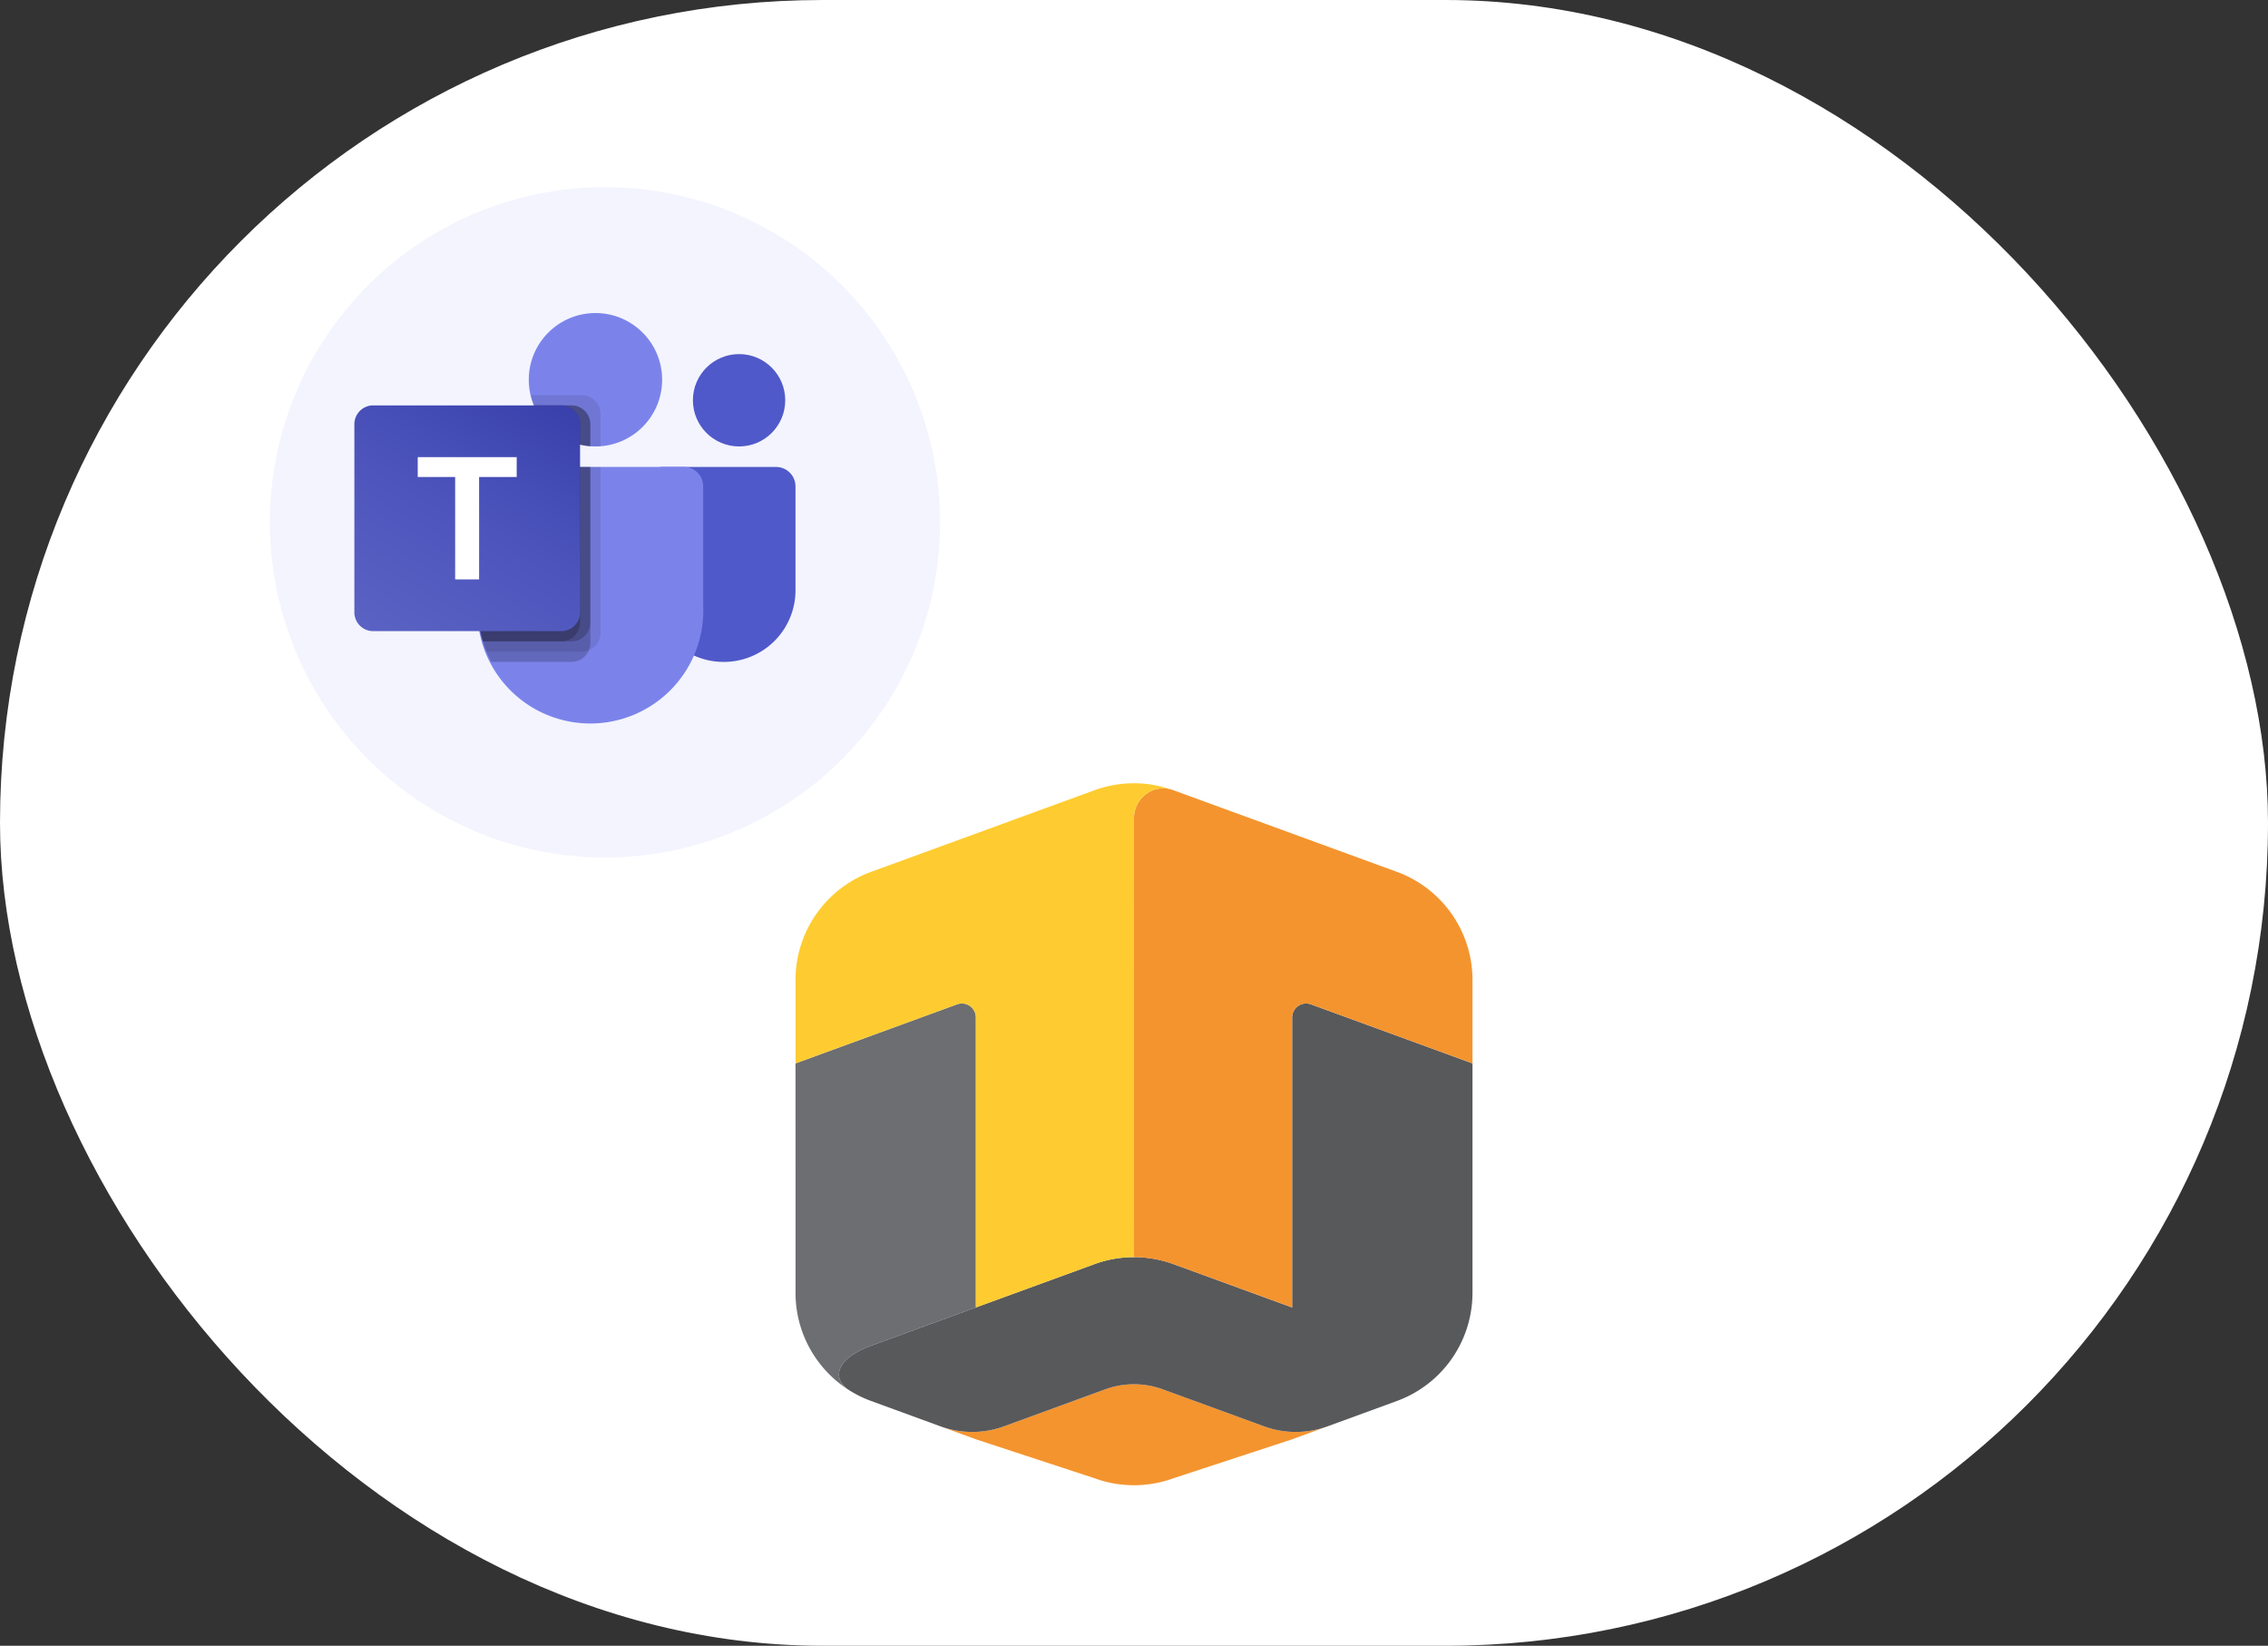 <svg xmlns="http://www.w3.org/2000/svg" xmlns:xlink="http://www.w3.org/1999/xlink" width="2000" height="1451" viewBox="0 0 2000 1451">
  <rect x="0" y="0" width="2000" height="1451" fill="#333333" stroke="none"/>
  <defs>
    <clipPath id="clip-path">
      <rect id="Rectangle_1638" data-name="Rectangle 1638" width="489.682" height="108.651" fill="none"/>
    </clipPath>
    <linearGradient id="linear-gradient" x1="0.174" y1="1.067" x2="0.826" y2="-0.063" gradientUnits="objectBoundingBox">
      <stop offset="0" stop-color="#5a62c3"/>
      <stop offset="0.5" stop-color="#4d55bd"/>
      <stop offset="1" stop-color="#3940ab"/>
    </linearGradient>
  </defs>
  <g id="Group_2571" data-name="Group 2571" transform="translate(-7009 -13637)">
    <rect id="Rectangle_1659" data-name="Rectangle 1659" width="2000" height="1451" rx="725.5" transform="translate(7009 13637)" fill="#fff"/>
    <circle id="Ellipse_5" data-name="Ellipse 5" cx="295.5" cy="295.5" r="295.5" transform="translate(7247 13802)" fill="#7c83eb" opacity="0.086"/>
    <g id="Group_2568" data-name="Group 2568" transform="translate(0 0)">
      <path id="Path_2064" data-name="Path 2064" d="M404.064,296.489a81.833,81.833,0,0,1-56.178,0l-89.148-32.572a74.092,74.092,0,0,0-50.839,0l-89.2,32.576a81.822,81.822,0,0,1-56.166-.008l31.314,11.448,104.9,34.431A102.476,102.476,0,0,0,216,346.95a102.295,102.295,0,0,0,34.615,0,102.475,102.475,0,0,0,17.239-4.583l104.9-34.431Z" transform="translate(7775.698 14598.017)" fill="#f4942e"/>
      <path id="Path_2065" data-name="Path 2065" d="M158.909,105.584c-.025-.178-.067-.351-.1-.527a11.515,11.515,0,0,0-.286-1.2c-.055-.188-.114-.374-.18-.558a11.558,11.558,0,0,0-.455-1.113c-.071-.155-.137-.315-.214-.466a12.091,12.091,0,0,0-.852-1.42c-.041-.057-.088-.108-.131-.163a12.19,12.19,0,0,0-.913-1.109c-.133-.143-.276-.276-.415-.413-.259-.255-.527-.5-.807-.729-.153-.127-.31-.251-.472-.372-.321-.239-.654-.46-1-.668-.125-.074-.241-.155-.368-.225a12.166,12.166,0,0,0-1.538-.729h-.033a12.4,12.4,0,0,0-1.842-.551c-.145-.033-.29-.065-.437-.09a11.811,11.811,0,0,0-1.659-.188c-.255-.01-.513,0-.77.006a11.583,11.583,0,0,0-1.268.092c-.282.037-.564.084-.848.141a12.353,12.353,0,0,0-1.4.372c-.143.047-.288.076-.431.129L0,147.885S.035,335.512.035,351.946a101.413,101.413,0,0,0,45.622,82.97c-13.814-10.672-8.922-27.266,21.553-38.3h0l91.838-33.555V107.384a12.391,12.391,0,0,0-.141-1.8" transform="translate(7710.5 14426.664)" fill="#6d6e71"/>
      <path id="Path_2066" data-name="Path 2066" d="M26.035,434.871c-2.134-1.409-4.206-2.9-6.215-4.459q3.015,2.338,6.215,4.459m474.244-315.2L434.946,95.8c-.147-.053-.292-.082-.437-.129a12.306,12.306,0,0,0-1.391-.372c-.286-.057-.572-.1-.854-.141a11.434,11.434,0,0,0-1.258-.092c-.261-.006-.525-.016-.784-.006a12.329,12.329,0,0,0-1.65.186c-.149.027-.3.059-.441.092a12.372,12.372,0,0,0-1.84.551h-.035a12.558,12.558,0,0,0-1.536.727c-.127.071-.243.153-.37.229q-.515.309-.995.664c-.163.121-.317.247-.476.376-.278.229-.545.472-.8.725-.141.137-.282.27-.419.415a12.159,12.159,0,0,0-.911,1.109c-.043.057-.092.106-.129.163a12.105,12.105,0,0,0-.854,1.42c-.078.149-.141.308-.215.462-.168.364-.323.735-.458,1.117-.063.184-.125.37-.178.556a11.2,11.2,0,0,0-.286,1.2c-.035.176-.074.345-.1.523a12.738,12.738,0,0,0-.141,1.8V363.062L400.96,356.7l-.02-.006L313.762,324.85a101.511,101.511,0,0,0-69.648,0l-87.177,31.839-.016.006-17.433,6.367L47.651,396.616c-30.454,11.028-35.36,27.6-21.577,38.277a99.514,99.514,0,0,0,20.415,10.395l61.682,22.549a81.827,81.827,0,0,0,56.168.01l89.2-32.578a74.081,74.081,0,0,1,50.835,0l89.148,32.572a81.837,81.837,0,0,0,56.18,0l61.691-22.554A101.5,101.5,0,0,0,577.4,351.944a10.167,10.167,0,0,0,.037-1.06v-203ZM26.1,434.916l-.025-.022-.039-.022.063.045" transform="translate(7730.061 14426.664)" fill="#58595b"/>
      <path id="Path_2067" data-name="Path 2067" d="M378.012,75.834,180.689,3.765c-.319-.114-.649-.19-.968-.3a24.99,24.99,0,0,0-20.513,2.186c-.025.014-.043.031-.063.043a26.3,26.3,0,0,0-4.675,3.474c-.167.155-.312.333-.472.492-.545.533-1.085,1.07-1.583,1.65-.147.174-.27.368-.415.543a26.059,26.059,0,0,0-4.173,7.184c-.029.076-.045.159-.074.237a26.051,26.051,0,0,0-1.612,9.026V415.5l.037,0c2.629,0,5.253.137,7.876.343,1.411.114,2.819.3,4.226.474,1.093.133,2.185.263,3.274.431q2.806.444,5.592,1.042c.494.1.985.215,1.479.327,2.149.5,4.289,1.038,6.412,1.669,1.983.588,3.973,1.16,5.927,1.873l104.627,38.212V204.2a12.326,12.326,0,0,1,16.557-11.577l142.493,52.064v-73.49a101.506,101.506,0,0,0-66.629-95.36" transform="translate(7862.858 14329.849)" fill="#f4942e"/>
      <path id="Path_2068" data-name="Path 2068" d="M298.5,0h0a101.5,101.5,0,0,0-34.545,6.054L66.629,78.123A101.506,101.506,0,0,0,0,173.482v73.488l142.493-52.062a12.326,12.326,0,0,1,16.557,11.577v255.68l104.627-38.212.08-.029-.071.026a101.5,101.5,0,0,1,34.47-6.144V417.8h.38L298.5,30.585c0-17.519,17.078-30.274,33.589-24.831A101.545,101.545,0,0,0,298.5,0" transform="translate(7710.5 14327.56)" fill="#fecc30"/>
    </g>
    <g id="_66f2c005caa81a3005e17343_Microsoft_Office_Teams__2018_present_" data-name="66f2c005caa81a3005e17343_Microsoft_Office_Teams_(2018–present)" transform="translate(7321.5 13913)">
      <path id="Path_2049" data-name="Path 2049" d="M1512.149,777.5h100.48a17.188,17.188,0,0,1,17.188,17.188h0v91.524a63.172,63.172,0,0,1-63.172,63.172h-.3a63.172,63.172,0,0,1-63.181-63.163V786.483a8.983,8.983,0,0,1,8.983-8.983Z" transform="translate(-1240.817 -641.802)" fill="#5059c9"/>
      <circle id="Ellipse_3" data-name="Ellipse 3" cx="40.709" cy="40.709" r="40.709" transform="translate(298.535 36.186)" fill="#5059c9"/>
      <circle id="Ellipse_4" data-name="Ellipse 4" cx="58.802" cy="58.802" r="58.802" transform="translate(153.791 0)" fill="#7b83eb"/>
      <path id="Path_2050" data-name="Path 2050" d="M804.308,777.5H638.449a17.007,17.007,0,0,0-16.582,17.4V899.284a99.625,99.625,0,1,0,199.023,0V794.9A17.008,17.008,0,0,0,804.308,777.5Z" transform="translate(-513.309 -641.802)" fill="#7b83eb"/>
      <path id="Path_2051" data-name="Path 2051" d="M730.535,777.5V923.782a16.655,16.655,0,0,1-10.313,15.289,16.033,16.033,0,0,1-6.242,1.267H629.938c-1.176-2.985-2.262-5.971-3.166-9.046a110.179,110.179,0,0,1-4.795-32.025v-104.4A16.98,16.98,0,0,1,638.532,777.5Z" transform="translate(-513.419 -641.802)" opacity="0.1"/>
      <path id="Path_2052" data-name="Path 2052" d="M721.489,777.5V932.829a16.027,16.027,0,0,1-1.267,6.242,16.654,16.654,0,0,1-15.289,10.313H634.19c-1.538-2.985-2.985-5.971-4.252-9.046a89.723,89.723,0,0,1-3.166-9.046,110.178,110.178,0,0,1-4.795-32.025v-104.4A16.98,16.98,0,0,1,638.532,777.5Z" transform="translate(-513.419 -641.802)" opacity="0.2"/>
      <path id="Path_2053" data-name="Path 2053" d="M721.49,777.5V914.736a16.682,16.682,0,0,1-16.555,16.555H626.773a110.178,110.178,0,0,1-4.795-32.025v-104.4A16.98,16.98,0,0,1,638.533,777.5Z" transform="translate(-513.42 -641.802)" opacity="0.2"/>
      <path id="Path_2054" data-name="Path 2054" d="M712.443,777.5V914.736a16.682,16.682,0,0,1-16.555,16.555H626.773a110.178,110.178,0,0,1-4.795-32.025v-104.4A16.98,16.98,0,0,1,638.533,777.5Z" transform="translate(-513.42 -641.802)" opacity="0.2"/>
      <path id="Path_2055" data-name="Path 2055" d="M952.193,431.223v28.5c-1.538.09-2.985.181-4.523.181s-2.985-.09-4.523-.181a49.651,49.651,0,0,1-9.047-1.447,58.8,58.8,0,0,1-40.709-34.558,50.271,50.271,0,0,1-2.895-9.046h45.142A16.618,16.618,0,0,1,952.193,431.223Z" transform="translate(-735.077 -342.296)" opacity="0.1"/>
      <path id="Path_2056" data-name="Path 2056" d="M956.84,483.056v19.45a49.65,49.65,0,0,1-9.046-1.447A58.8,58.8,0,0,1,907.084,466.5h33.2A16.618,16.618,0,0,1,956.84,483.056Z" transform="translate(-748.77 -385.082)" opacity="0.2"/>
      <path id="Path_2057" data-name="Path 2057" d="M956.84,483.056v19.45a49.65,49.65,0,0,1-9.046-1.447A58.8,58.8,0,0,1,907.084,466.5h33.2A16.618,16.618,0,0,1,956.84,483.056Z" transform="translate(-748.77 -385.082)" opacity="0.2"/>
      <path id="Path_2058" data-name="Path 2058" d="M947.792,483.055v18A58.8,58.8,0,0,1,907.083,466.5h24.154A16.618,16.618,0,0,1,947.792,483.055Z" transform="translate(-748.769 -385.081)" opacity="0.2"/>
      <path id="Path_2059" data-name="Path 2059" d="M16.582,466.5H182.441a16.582,16.582,0,0,1,16.582,16.582V648.941a16.582,16.582,0,0,1-16.582,16.582H16.582A16.582,16.582,0,0,1,0,648.941V483.082A16.582,16.582,0,0,1,16.582,466.5Z" transform="translate(0 -385.081)" fill="url(#linear-gradient)"/>
      <path id="Path_2060" data-name="Path 2060" d="M407.4,745.358H374.248v90.284H353.125V745.358h-33V727.844H407.4Z" transform="translate(-264.252 -600.813)" fill="#fff"/>
    </g>
  </g>
</svg>
